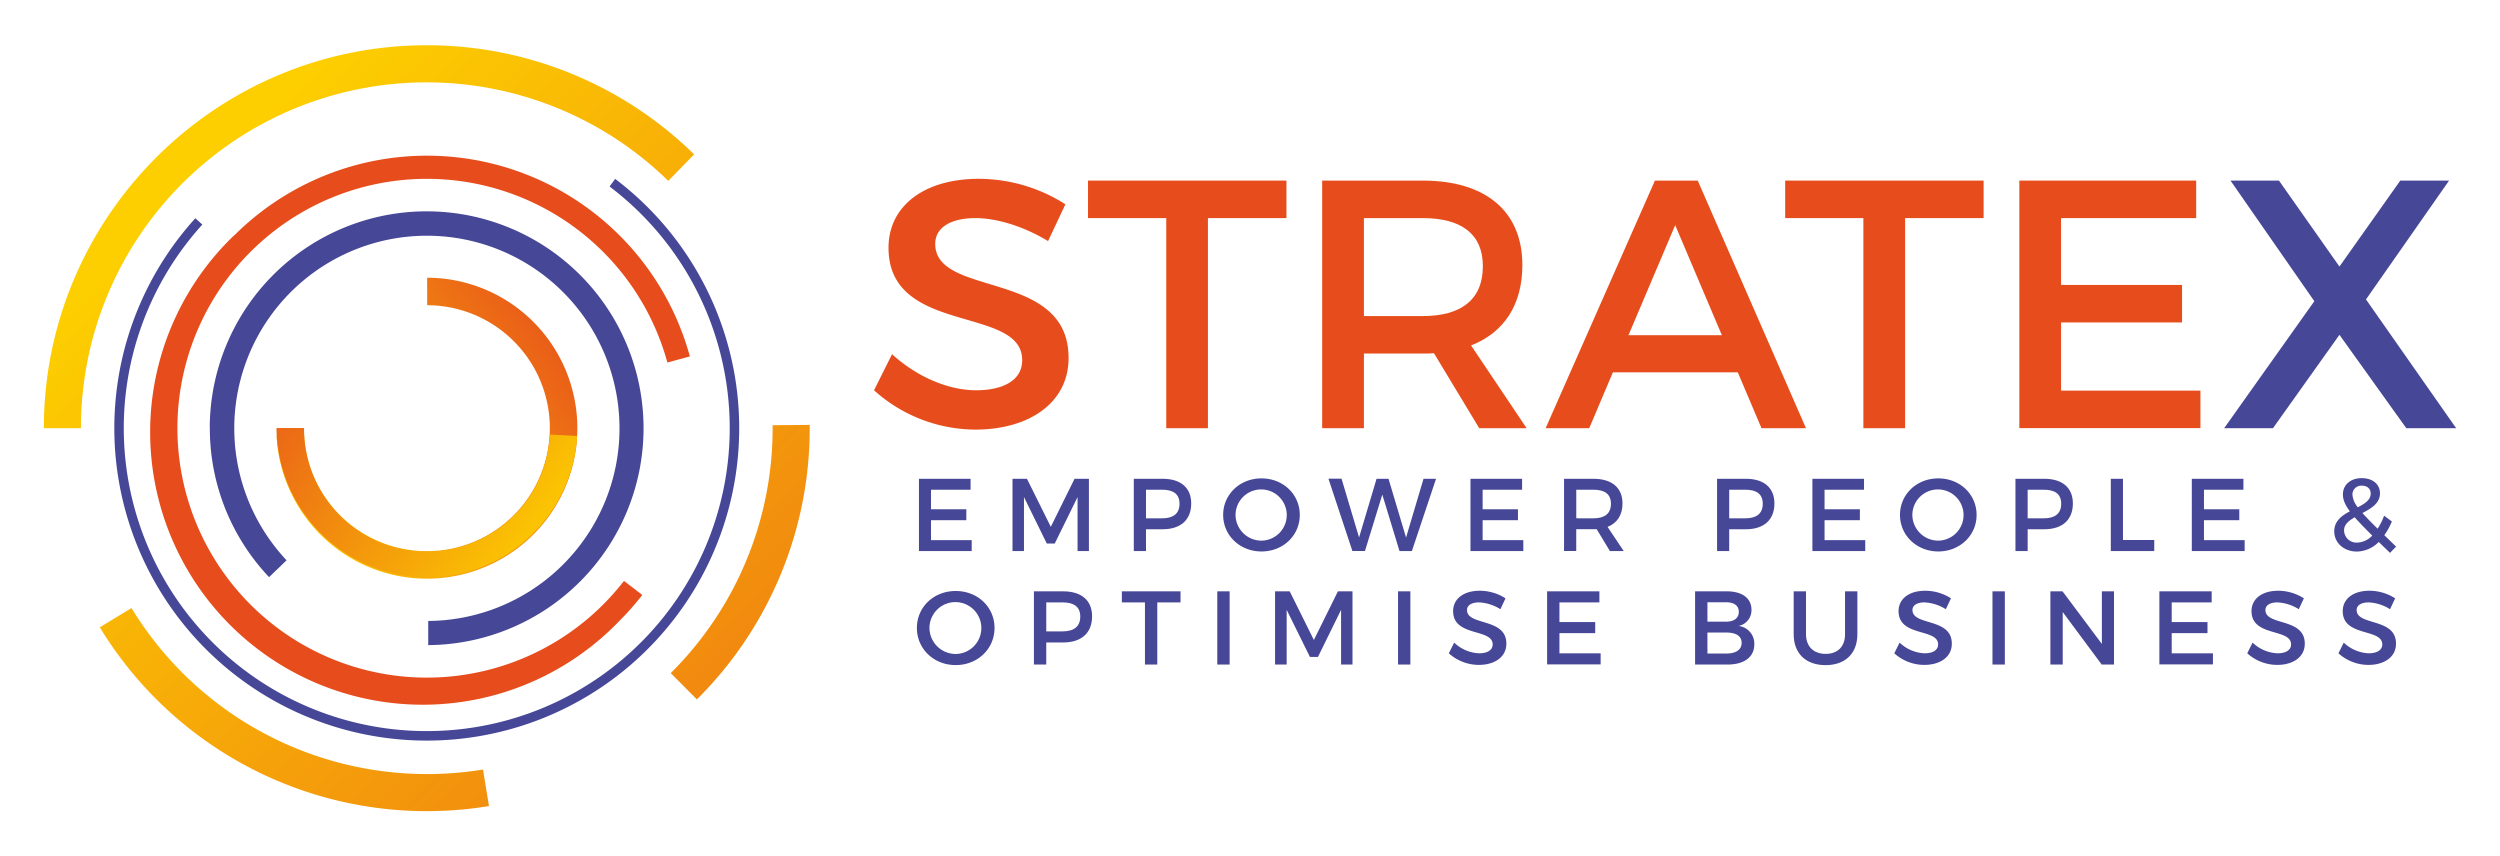 <svg id="Layer_1" data-name="Layer 1" xmlns="http://www.w3.org/2000/svg" xmlns:xlink="http://www.w3.org/1999/xlink" viewBox="0 0 889.6 304.74"><defs><style>.cls-1{fill:#464797;}.cls-2{fill:#e74d1c;}.cls-3{fill:url(#linear-gradient);}.cls-4{fill:url(#linear-gradient-2);}.cls-5{fill:url(#linear-gradient-3);}.cls-6{fill:url(#linear-gradient-4);}.cls-7{fill:url(#linear-gradient-5);}</style><linearGradient id="linear-gradient" x1="289.7" y1="-82.58" x2="367.96" y2="27.43" gradientTransform="translate(185.49 483.02) rotate(-90)" gradientUnits="userSpaceOnUse"><stop offset="0" stop-color="#fdcf00"/><stop offset="1" stop-color="#e74d1c"/></linearGradient><linearGradient id="linear-gradient-2" x1="283.66" y1="-178.34" x2="361.92" y2="-68.33" gradientTransform="matrix(0, -1, -1, 0, 18.27, 483.02)" xlink:href="#linear-gradient"/><linearGradient id="linear-gradient-3" x1="-7.82" y1="136.53" x2="329.29" y2="482.47" gradientTransform="matrix(1, 0, 0, 1, 0, 0)" xlink:href="#linear-gradient"/><linearGradient id="linear-gradient-4" x1="79.98" y1="50.97" x2="417.1" y2="396.91" gradientTransform="matrix(1, 0, 0, 1, 0, 0)" xlink:href="#linear-gradient"/><linearGradient id="linear-gradient-5" x1="101.89" y1="29.61" x2="439.01" y2="375.56" gradientTransform="matrix(1, 0, 0, 1, 0, 0)" xlink:href="#linear-gradient"/></defs><path class="cls-1" d="M216.91,66.37a108.41,108.41,0,0,1,11.2,9.76A107.81,107.81,0,1,1,72,79.91l-2.49-2.25a111.18,111.18,0,1,0,149.39-14Z"/><path class="cls-2" d="M83.26,83.79A97,97,0,1,0,220.41,220.94a98.37,98.37,0,0,0,8.15-9.23l-6.52-5A88.74,88.74,0,1,1,237.48,129l8-2.17a97,97,0,0,0-162.18-43Z"/><path class="cls-1" d="M74.67,152.37a76.9,76.9,0,0,0,21.08,53l6.22-6a68.54,68.54,0,1,1,50.41,21.59q0,4.26,0,8.6a77.18,77.18,0,1,0-77.74-77.17Z"/><path class="cls-3" d="M152,98.82v9.79a43.76,43.76,0,1,1-43.81,46l-9.78.5A53.55,53.55,0,1,0,152,98.82Z"/><path class="cls-4" d="M195.64,154.63a43.75,43.75,0,0,1-87.45-2.26v-.07h-9.8v.07a53.55,53.55,0,0,0,107,2.76Z"/><path class="cls-5" d="M151.87,275.44A123.09,123.09,0,0,1,46.79,216.36l-11.28,6.86A136.19,136.19,0,0,0,174,286.83l-2.13-13A123.24,123.24,0,0,1,151.87,275.44Z"/><path class="cls-6" d="M151.87,16.1C76.73,16.1,15.6,77.23,15.6,152.37H28.8a123,123,0,0,1,209-88L247,54.93A135.81,135.81,0,0,0,151.87,16.1Z"/><path class="cls-7" d="M288.13,151.19l-13.2.12c0,.35,0,.7,0,1.06a122.68,122.68,0,0,1-36.26,87.15l9.31,9.35a135.83,135.83,0,0,0,40.15-96.5C288.14,152,288.13,151.58,288.13,151.19Z"/><path class="cls-2" d="M379.11,72.7l-6.17,13.09c-9.56-5.79-19.13-8.18-25.8-8.18-8.69,0-14.35,3.27-14.35,9.18,0,19.26,47.58,8.94,47.45,40.66,0,15.73-13.84,25.42-33.23,25.42a54.16,54.16,0,0,1-36-14l6.42-12.84c9.06,8.31,20.38,12.84,29.82,12.84,10.33,0,16.49-3.9,16.49-10.7,0-19.63-47.57-8.68-47.57-40,0-15.1,13-24.54,32.09-24.54A57.39,57.39,0,0,1,379.11,72.7Z"/><path class="cls-2" d="M429.83,77.61v74.76H415V77.61H387.16V64.26h70.61V77.61Z"/><path class="cls-2" d="M510.26,125.69c-1.26.12-2.65.12-4,.12H485.34v26.56H470.48V64.26h35.75c22.53,0,35.49,11,35.49,30.09,0,14.09-6.54,24-18.25,28.57l19.76,29.45H526.37Zm-4-13.22c13.59,0,21.4-5.79,21.4-17.75,0-11.58-7.81-17.11-21.4-17.11H485.34v34.86Z"/><path class="cls-2" d="M573.94,132.48l-8.43,19.89H550l38.89-88.11h15.23l38.52,88.11H626.81l-8.44-19.89ZM596.1,80.12l-16.62,39.15h33.23Z"/><path class="cls-2" d="M677.91,77.61v74.76H663.06V77.61H635.24V64.26h70.61V77.61Z"/><path class="cls-2" d="M733.41,77.61v23.78h43.05v13.35H733.41V139H783v13.34H718.56V64.26h62.93V77.61Z"/><path class="cls-1" d="M874,152.37H856.26l-23.79-33.23-23.66,33.23H791.44l32.09-45.19L793.7,64.26h17.24l21.53,30.59,21.65-30.59h17.36l-29.57,42.29Z"/><path class="cls-1" d="M331.29,174.27v6.94h12.57v3.89H331.29v7.09h14.48v3.9H327V170.37h18.37v3.9Z"/><path class="cls-1" d="M383.44,196.09l0-19.22-8.12,16.54h-2.83l-8.12-16.54v19.22h-4.08V170.37h5.14l8.49,17.09,8.45-17.09h5.11v25.72Z"/><path class="cls-1" d="M413.7,170.37c6.47,0,10.18,3.2,10.18,8.78,0,5.81-3.71,9.18-10.18,9.18h-5.91v7.76h-4.34V170.37Zm-5.91,14.07h5.73c4,0,6.2-1.69,6.2-5.18s-2.24-5-6.2-5h-5.73Z"/><path class="cls-1" d="M462.51,183.23c0,7.35-5.95,13-13.63,13s-13.63-5.69-13.63-13,5.95-13,13.63-13S462.51,175.88,462.51,183.23Zm-22.85,0a9.22,9.22,0,0,0,9.25,9.15,9.11,9.11,0,1,0-9.25-9.15Z"/><path class="cls-1" d="M498,196.09,491.88,176l-6.17,20.06h-4.48l-8.52-25.72h4.66l6.24,20.91,6.22-20.87,4.26,0,6.24,20.91,6.21-20.91H511l-8.6,25.72Z"/><path class="cls-1" d="M527.58,174.27v6.94h12.57v3.89H527.58v7.09h14.48v3.9H523.25V170.37h18.37v3.9Z"/><path class="cls-1" d="M568.16,188.3c-.37,0-.77,0-1.17,0h-6.1v7.76h-4.34V170.37H567c6.57,0,10.35,3.2,10.35,8.78,0,4.12-1.91,7-5.32,8.34l5.76,8.6h-4.92ZM567,184.44c4,0,6.24-1.69,6.24-5.18s-2.28-5-6.24-5h-6.1v10.17Z"/><path class="cls-1" d="M621.24,170.37c6.46,0,10.17,3.2,10.17,8.78,0,5.81-3.71,9.18-10.17,9.18h-5.92v7.76H611V170.37Zm-5.92,14.07h5.73c4,0,6.21-1.69,6.21-5.18s-2.24-5-6.21-5h-5.73Z"/><path class="cls-1" d="M649.25,174.27v6.94h12.57v3.89H649.25v7.09h14.48v3.9H644.92V170.37h18.37v3.9Z"/><path class="cls-1" d="M703.35,183.23c0,7.35-6,13-13.63,13s-13.63-5.69-13.63-13,5.95-13,13.63-13S703.35,175.88,703.35,183.23Zm-22.86,0a9.23,9.23,0,0,0,9.26,9.15,9.11,9.11,0,1,0-9.26-9.15Z"/><path class="cls-1" d="M727.43,170.37c6.47,0,10.18,3.2,10.18,8.78,0,5.81-3.71,9.18-10.18,9.18h-5.91v7.76h-4.34V170.37Zm-5.91,14.07h5.73c4,0,6.21-1.69,6.21-5.18s-2.24-5-6.21-5h-5.73Z"/><path class="cls-1" d="M766.57,192.16v3.93H751.11V170.37h4.33v21.79Z"/><path class="cls-1" d="M784.26,174.27v6.94h12.57v3.89H784.26v7.09h14.48v3.9H779.93V170.37H798.3v3.9Z"/><path class="cls-1" d="M846.45,192.85a11.24,11.24,0,0,1-7.75,3.42c-4.59,0-8.08-3.05-8.08-7.2,0-3.64,2.64-5.58,5.55-7.12-1.69-2.28-2.47-4.12-2.47-6,0-3.41,2.68-5.8,6.69-5.8s6.5,2.24,6.5,5.4c0,3.53-3.08,5.36-6.24,7,1.39,1.58,3.19,3.41,5.4,5.58a22.47,22.47,0,0,0,2.31-4.63l2.76,2.06a23.32,23.32,0,0,1-2.69,4.88l4.2,4.08-2.17,2.21Zm-2.31-2.27c-2.57-2.57-4.63-4.67-6.25-6.51-2.13,1.22-3.78,2.58-3.78,4.67a4.43,4.43,0,0,0,4.74,4.34A7.7,7.7,0,0,0,844.14,190.58ZM839,180.51c2.5-1.28,4.59-2.61,4.59-4.88,0-1.7-1.21-2.8-3.12-2.8a3.12,3.12,0,0,0-3.38,3.13A7.93,7.93,0,0,0,839,180.51Z"/><path class="cls-1" d="M353.89,223.45c0,7.44-6,13.21-13.81,13.21s-13.81-5.77-13.81-13.21,6-13.15,13.81-13.15S353.89,216,353.89,223.45Zm-23.15,0a9.34,9.34,0,0,0,9.38,9.26,9.23,9.23,0,1,0-9.38-9.26Z"/><path class="cls-1" d="M378.3,210.42c6.55,0,10.31,3.24,10.31,8.89,0,5.88-3.76,9.31-10.31,9.31h-6v7.85h-4.39V210.42Zm-6,14.25h5.81c4,0,6.29-1.71,6.29-5.25s-2.27-5.06-6.29-5.06H372.3Z"/><path class="cls-1" d="M411.81,214.36v22.11h-4.39V214.36H399.2v-3.94h20.88v3.94Z"/><path class="cls-1" d="M433.16,236.47V210.42h4.39v26.05Z"/><path class="cls-1" d="M477.21,236.47l0-19.46-8.23,16.75h-2.86L457.85,217v19.46h-4.13V210.42h5.21l8.6,17.31,8.56-17.31h5.18v26.05Z"/><path class="cls-1" d="M497.48,236.47V210.42h4.39v26.05Z"/><path class="cls-1" d="M535.72,212.91l-1.82,3.87a15.61,15.61,0,0,0-7.63-2.42c-2.57,0-4.25,1-4.25,2.72,0,5.69,14.07,2.64,14,12,0,4.66-4.09,7.52-9.82,7.52a16,16,0,0,1-10.65-4.13l1.9-3.8a13.72,13.72,0,0,0,8.82,3.8c3.05,0,4.88-1.15,4.88-3.16,0-5.81-14.07-2.57-14.07-11.84,0-4.47,3.83-7.26,9.49-7.26A17,17,0,0,1,535.72,212.91Z"/><path class="cls-1" d="M554.91,214.36v7h12.73v3.94H554.91v7.19h14.66v3.94H550.52V210.42h18.61v3.94Z"/><path class="cls-1" d="M614.49,210.42c5.4,0,8.75,2.45,8.75,6.51a5.71,5.71,0,0,1-4.58,5.81,6.32,6.32,0,0,1,5.59,6.59c0,4.46-3.61,7.14-9.5,7.14H603.18V210.42Zm-6.92,10.79h6.7c2.79,0,4.47-1.3,4.47-3.5s-1.68-3.39-4.47-3.39h-6.7Zm0,11.35h6.7c3.43,0,5.47-1.34,5.47-3.79s-2-3.69-5.47-3.69h-6.7Z"/><path class="cls-1" d="M660.93,225.68c0,6.81-4.28,11-11.32,11s-11.35-4.17-11.35-11V210.42h4.39v15.26c0,4.39,2.72,7,7,7s6.89-2.6,6.89-7V210.42h4.39Z"/><path class="cls-1" d="M694.23,212.91l-1.83,3.87a15.58,15.58,0,0,0-7.63-2.42c-2.56,0-4.24,1-4.24,2.72,0,5.69,14.07,2.64,14,12,0,4.66-4.09,7.52-9.82,7.52a16,16,0,0,1-10.65-4.13l1.9-3.8a13.72,13.72,0,0,0,8.82,3.8c3.05,0,4.88-1.15,4.88-3.16,0-5.81-14.07-2.57-14.07-11.84,0-4.47,3.83-7.26,9.49-7.26A17,17,0,0,1,694.23,212.91Z"/><path class="cls-1" d="M709,236.47V210.42h4.4v26.05Z"/><path class="cls-1" d="M747.86,236.47,734,217.79v18.68h-4.39V210.42h4.32l14,18.72V210.42h4.32v26.05Z"/><path class="cls-1" d="M772.78,214.36v7h12.73v3.94H772.78v7.19h14.67v3.94H768.39V210.42H787v3.94Z"/><path class="cls-1" d="M819.81,212.91,818,216.78a15.61,15.61,0,0,0-7.63-2.42c-2.57,0-4.24,1-4.24,2.72,0,5.69,14.07,2.64,14,12,0,4.66-4.1,7.52-9.83,7.52a16,16,0,0,1-10.64-4.13l1.9-3.8a13.68,13.68,0,0,0,8.82,3.8c3.05,0,4.87-1.15,4.87-3.16,0-5.81-14.07-2.57-14.07-11.84,0-4.47,3.84-7.26,9.5-7.26A17,17,0,0,1,819.81,212.91Z"/><path class="cls-1" d="M852.29,212.91l-1.82,3.87a15.61,15.61,0,0,0-7.63-2.42c-2.57,0-4.25,1-4.25,2.72,0,5.69,14.07,2.64,14,12,0,4.66-4.1,7.52-9.83,7.52a16,16,0,0,1-10.65-4.13l1.9-3.8a13.72,13.72,0,0,0,8.82,3.8c3,0,4.88-1.15,4.88-3.16,0-5.81-14.07-2.57-14.07-11.84,0-4.47,3.83-7.26,9.49-7.26A17,17,0,0,1,852.29,212.91Z"/></svg>